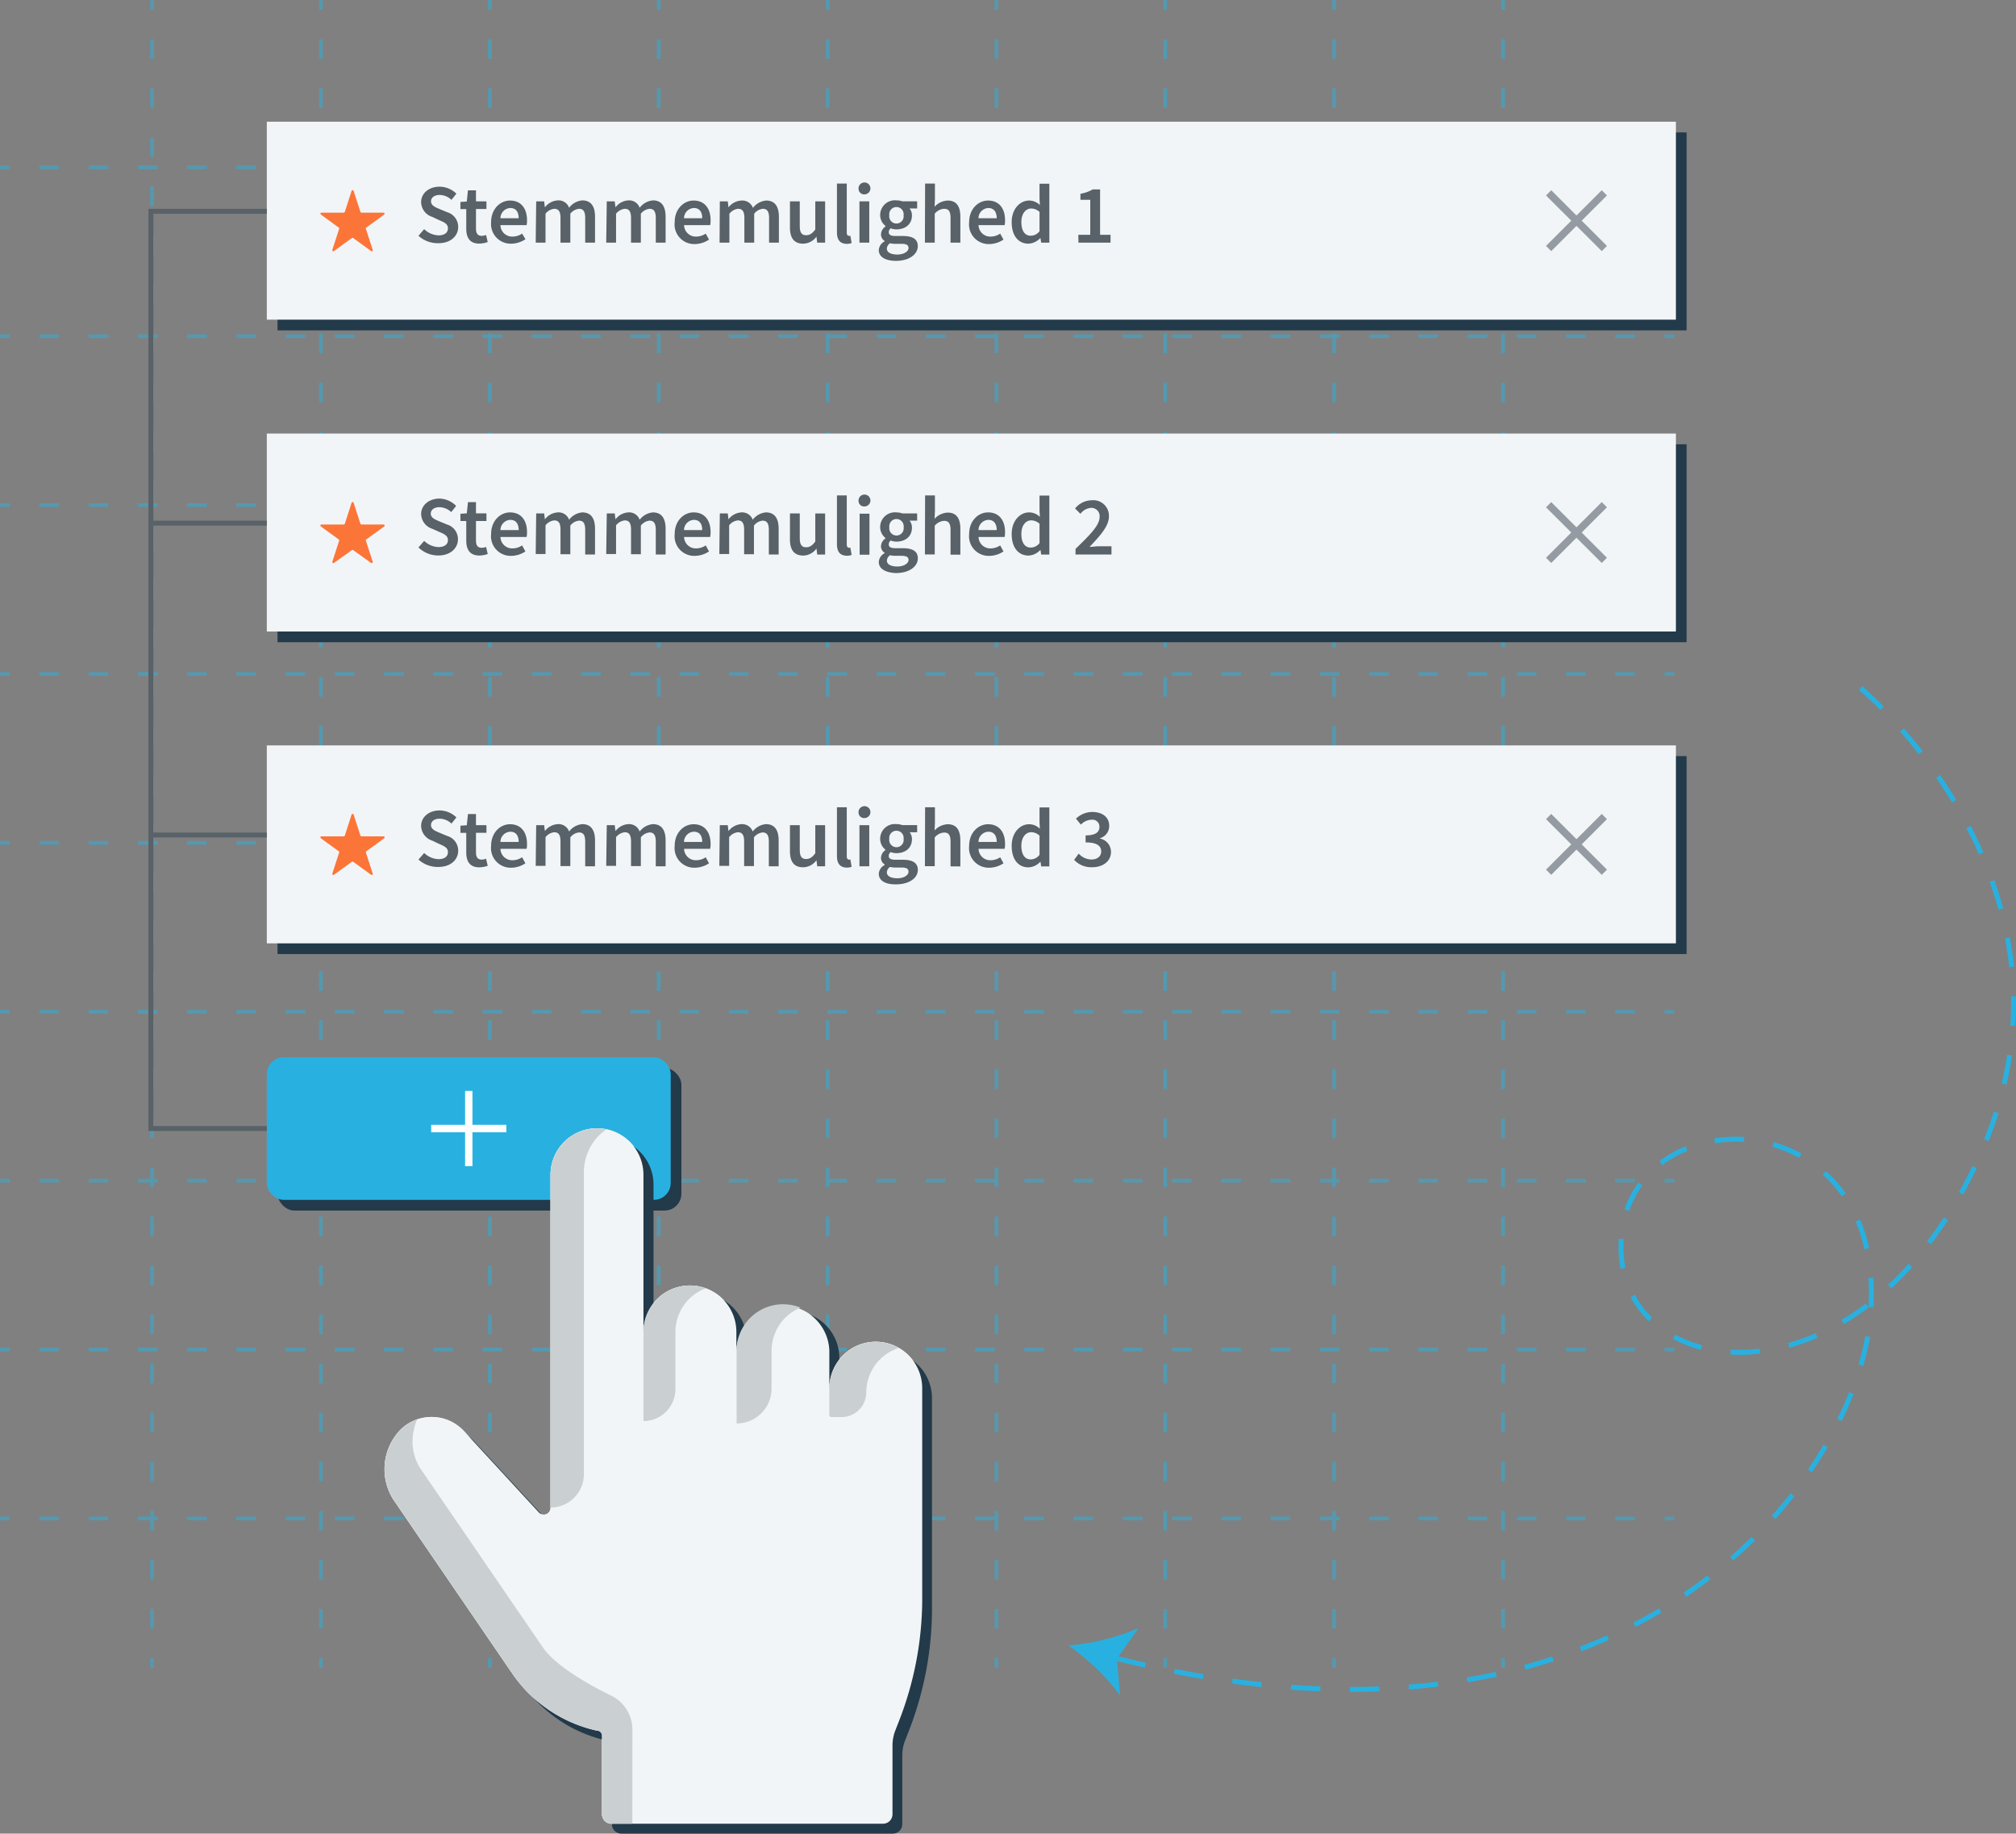 <svg id="Layer_14" data-name="Layer 14" xmlns="http://www.w3.org/2000/svg" width="410.5" height="373.31" viewBox="0 0 410.5 373.31"><rect x="0" y="0" width="410.5" height="373.31" fill="#808080" stroke="none"/><g style="opacity:0.5"><line x1="30.97" x2="30.97" y2="2" style="fill:none;stroke:#28b1e0;stroke-miterlimit:10;stroke-width:0.75px"/><line x1="30.97" y1="7.99" x2="30.97" y2="334.57" style="fill:none;stroke:#28b1e0;stroke-miterlimit:10;stroke-width:0.75px;stroke-dasharray:3.995,5.992"/><line x1="30.97" y1="337.57" x2="30.97" y2="339.57" style="fill:none;stroke:#28b1e0;stroke-miterlimit:10;stroke-width:0.75px"/><line x1="65.35" x2="65.35" y2="2" style="fill:none;stroke:#28b1e0;stroke-miterlimit:10;stroke-width:0.75px"/><line x1="65.35" y1="7.99" x2="65.35" y2="334.57" style="fill:none;stroke:#28b1e0;stroke-miterlimit:10;stroke-width:0.75px;stroke-dasharray:3.995,5.992"/><line x1="65.35" y1="337.57" x2="65.35" y2="339.57" style="fill:none;stroke:#28b1e0;stroke-miterlimit:10;stroke-width:0.75px"/><line x1="99.74" x2="99.74" y2="2" style="fill:none;stroke:#28b1e0;stroke-miterlimit:10;stroke-width:0.75px"/><line x1="99.74" y1="7.99" x2="99.74" y2="334.57" style="fill:none;stroke:#28b1e0;stroke-miterlimit:10;stroke-width:0.75px;stroke-dasharray:3.995,5.992"/><line x1="99.74" y1="337.57" x2="99.74" y2="339.57" style="fill:none;stroke:#28b1e0;stroke-miterlimit:10;stroke-width:0.75px"/><line x1="134.12" x2="134.12" y2="2" style="fill:none;stroke:#28b1e0;stroke-miterlimit:10;stroke-width:0.75px"/><line x1="134.12" y1="7.99" x2="134.12" y2="334.57" style="fill:none;stroke:#28b1e0;stroke-miterlimit:10;stroke-width:0.75px;stroke-dasharray:3.995,5.992"/><line x1="134.12" y1="337.57" x2="134.12" y2="339.57" style="fill:none;stroke:#28b1e0;stroke-miterlimit:10;stroke-width:0.75px"/><line x1="168.51" x2="168.51" y2="2" style="fill:none;stroke:#28b1e0;stroke-miterlimit:10;stroke-width:0.75px"/><line x1="168.51" y1="7.99" x2="168.51" y2="334.57" style="fill:none;stroke:#28b1e0;stroke-miterlimit:10;stroke-width:0.75px;stroke-dasharray:3.995,5.992"/><line x1="168.51" y1="337.57" x2="168.51" y2="339.57" style="fill:none;stroke:#28b1e0;stroke-miterlimit:10;stroke-width:0.75px"/><line x1="202.89" x2="202.89" y2="2" style="fill:none;stroke:#28b1e0;stroke-miterlimit:10;stroke-width:0.75px"/><line x1="202.89" y1="7.99" x2="202.89" y2="334.57" style="fill:none;stroke:#28b1e0;stroke-miterlimit:10;stroke-width:0.75px;stroke-dasharray:3.995,5.992"/><line x1="202.89" y1="337.57" x2="202.89" y2="339.57" style="fill:none;stroke:#28b1e0;stroke-miterlimit:10;stroke-width:0.75px"/><line x1="237.28" x2="237.28" y2="2" style="fill:none;stroke:#28b1e0;stroke-miterlimit:10;stroke-width:0.75px"/><line x1="237.28" y1="7.99" x2="237.28" y2="334.57" style="fill:none;stroke:#28b1e0;stroke-miterlimit:10;stroke-width:0.75px;stroke-dasharray:3.995,5.992"/><line x1="237.28" y1="337.57" x2="237.28" y2="339.57" style="fill:none;stroke:#28b1e0;stroke-miterlimit:10;stroke-width:0.75px"/><line x1="271.66" x2="271.66" y2="2" style="fill:none;stroke:#28b1e0;stroke-miterlimit:10;stroke-width:0.75px"/><line x1="271.66" y1="7.99" x2="271.66" y2="334.57" style="fill:none;stroke:#28b1e0;stroke-miterlimit:10;stroke-width:0.75px;stroke-dasharray:3.995,5.992"/><line x1="271.66" y1="337.57" x2="271.66" y2="339.57" style="fill:none;stroke:#28b1e0;stroke-miterlimit:10;stroke-width:0.75px"/><line x1="306.05" x2="306.05" y2="2" style="fill:none;stroke:#28b1e0;stroke-miterlimit:10;stroke-width:0.75px"/><line x1="306.05" y1="7.99" x2="306.05" y2="334.57" style="fill:none;stroke:#28b1e0;stroke-miterlimit:10;stroke-width:0.75px;stroke-dasharray:3.995,5.992"/><line x1="306.05" y1="337.57" x2="306.05" y2="339.57" style="fill:none;stroke:#28b1e0;stroke-miterlimit:10;stroke-width:0.75px"/><line x1="340.94" y1="34.06" x2="338.94" y2="34.06" style="fill:none;stroke:#28b1e0;stroke-miterlimit:10;stroke-width:0.75px"/><line x1="332.92" y1="34.06" x2="5.01" y2="34.06" style="fill:none;stroke:#28b1e0;stroke-miterlimit:10;stroke-width:0.75px;stroke-dasharray:4.011,6.017"/><line x1="2" y1="34.06" y2="34.06" style="fill:none;stroke:#28b1e0;stroke-miterlimit:10;stroke-width:0.75px"/><line x1="340.94" y1="68.45" x2="338.94" y2="68.45" style="fill:none;stroke:#28b1e0;stroke-miterlimit:10;stroke-width:0.75px"/><line x1="332.92" y1="68.45" x2="5.01" y2="68.45" style="fill:none;stroke:#28b1e0;stroke-miterlimit:10;stroke-width:0.75px;stroke-dasharray:4.011,6.017"/><line x1="2" y1="68.45" y2="68.45" style="fill:none;stroke:#28b1e0;stroke-miterlimit:10;stroke-width:0.75px"/><line x1="340.94" y1="102.83" x2="338.94" y2="102.83" style="fill:none;stroke:#28b1e0;stroke-miterlimit:10;stroke-width:0.75px"/><line x1="332.92" y1="102.83" x2="5.01" y2="102.83" style="fill:none;stroke:#28b1e0;stroke-miterlimit:10;stroke-width:0.75px;stroke-dasharray:4.011,6.017"/><line x1="2" y1="102.83" y2="102.83" style="fill:none;stroke:#28b1e0;stroke-miterlimit:10;stroke-width:0.75px"/><line x1="340.94" y1="137.22" x2="338.94" y2="137.22" style="fill:none;stroke:#28b1e0;stroke-miterlimit:10;stroke-width:0.75px"/><line x1="332.92" y1="137.22" x2="5.01" y2="137.22" style="fill:none;stroke:#28b1e0;stroke-miterlimit:10;stroke-width:0.75px;stroke-dasharray:4.011,6.017"/><line x1="2" y1="137.22" y2="137.22" style="fill:none;stroke:#28b1e0;stroke-miterlimit:10;stroke-width:0.75px"/><line x1="340.94" y1="171.6" x2="338.94" y2="171.6" style="fill:none;stroke:#28b1e0;stroke-miterlimit:10;stroke-width:0.75px"/><line x1="332.92" y1="171.6" x2="5.01" y2="171.6" style="fill:none;stroke:#28b1e0;stroke-miterlimit:10;stroke-width:0.75px;stroke-dasharray:4.011,6.017"/><line x1="2" y1="171.6" y2="171.6" style="fill:none;stroke:#28b1e0;stroke-miterlimit:10;stroke-width:0.75px"/><line x1="340.94" y1="205.99" x2="338.94" y2="205.99" style="fill:none;stroke:#28b1e0;stroke-miterlimit:10;stroke-width:0.75px"/><line x1="332.92" y1="205.99" x2="5.01" y2="205.99" style="fill:none;stroke:#28b1e0;stroke-miterlimit:10;stroke-width:0.75px;stroke-dasharray:4.011,6.017"/><line x1="2" y1="205.99" y2="205.99" style="fill:none;stroke:#28b1e0;stroke-miterlimit:10;stroke-width:0.75px"/><line x1="340.94" y1="240.37" x2="338.94" y2="240.37" style="fill:none;stroke:#28b1e0;stroke-miterlimit:10;stroke-width:0.75px"/><line x1="332.92" y1="240.37" x2="5.01" y2="240.37" style="fill:none;stroke:#28b1e0;stroke-miterlimit:10;stroke-width:0.75px;stroke-dasharray:4.011,6.017"/><line x1="2" y1="240.37" y2="240.37" style="fill:none;stroke:#28b1e0;stroke-miterlimit:10;stroke-width:0.75px"/><line x1="340.94" y1="274.76" x2="338.94" y2="274.76" style="fill:none;stroke:#28b1e0;stroke-miterlimit:10;stroke-width:0.75px"/><line x1="332.92" y1="274.76" x2="5.01" y2="274.76" style="fill:none;stroke:#28b1e0;stroke-miterlimit:10;stroke-width:0.75px;stroke-dasharray:4.011,6.017"/><line x1="2" y1="274.76" y2="274.76" style="fill:none;stroke:#28b1e0;stroke-miterlimit:10;stroke-width:0.75px"/><line x1="340.94" y1="309.14" x2="338.94" y2="309.14" style="fill:none;stroke:#28b1e0;stroke-miterlimit:10;stroke-width:0.75px"/><line x1="332.92" y1="309.14" x2="5.01" y2="309.14" style="fill:none;stroke:#28b1e0;stroke-miterlimit:10;stroke-width:0.75px;stroke-dasharray:4.011,6.017"/><line x1="2" y1="309.14" y2="309.14" style="fill:none;stroke:#28b1e0;stroke-miterlimit:10;stroke-width:0.75px"/></g><rect x="56.51" y="26.96" width="286.92" height="40.3" style="fill:#223a4a"/><rect x="54.33" y="24.78" width="286.92" height="40.3" style="fill:#f2f5f7"/><path d="M85.21,48l1.16-1.35a4.43,4.43,0,0,0,2.9,1.27c1.26,0,1.94-.57,1.94-1.44s-.72-1.21-1.72-1.63L88,44.15a3.21,3.21,0,0,1-2.25-3c0-1.78,1.57-3.14,3.75-3.14a4.92,4.92,0,0,1,3.43,1.42l-1,1.26a3.6,3.6,0,0,0-2.42-1c-1,0-1.75.5-1.75,1.31s.85,1.2,1.77,1.57l1.52.63a3.13,3.13,0,0,1,2.25,3c0,1.81-1.5,3.31-4,3.31A5.78,5.78,0,0,1,85.21,48Z" style="fill:#586268"/><path d="M94.94,46.57v-4H93.75V41.12l1.3-.09.23-2.28h1.64V41h2.13v1.55H96.92v4c0,1,.38,1.47,1.18,1.47a2.46,2.46,0,0,0,.87-.19l.34,1.45a5.44,5.44,0,0,1-1.71.31C95.66,49.61,94.94,48.38,94.94,46.57Z" style="fill:#586268"/><path d="M100,45.23c0-2.73,1.89-4.4,3.85-4.4,2.27,0,3.46,1.64,3.46,4a4.59,4.59,0,0,1-.08,1H101.9a2.39,2.39,0,0,0,2.47,2.34,3.48,3.48,0,0,0,1.94-.61L107,48.7a5.28,5.28,0,0,1-2.87.91A4,4,0,0,1,100,45.23Zm5.61-.8c0-1.3-.56-2.08-1.71-2.08a2.1,2.1,0,0,0-2,2.08Z" style="fill:#586268"/><path d="M109.18,41h1.62l.13,1.15H111a3.55,3.55,0,0,1,2.56-1.35,2.27,2.27,0,0,1,2.32,1.5,3.79,3.79,0,0,1,2.69-1.5c1.77,0,2.59,1.21,2.59,3.32V49.4h-2v-5c0-1.38-.4-1.89-1.27-1.89a2.61,2.61,0,0,0-1.76,1V49.4h-2v-5c0-1.38-.41-1.89-1.29-1.89a2.63,2.63,0,0,0-1.76,1V49.4h-2Z" style="fill:#586268"/><path d="M123.55,41h1.62l.14,1.15h.07a3.51,3.51,0,0,1,2.55-1.35,2.27,2.27,0,0,1,2.32,1.5,3.81,3.81,0,0,1,2.69-1.5c1.78,0,2.59,1.21,2.59,3.32V49.4h-2v-5c0-1.38-.41-1.89-1.28-1.89a2.61,2.61,0,0,0-1.76,1V49.4h-2v-5c0-1.38-.41-1.89-1.29-1.89a2.65,2.65,0,0,0-1.76,1V49.4h-2Z" style="fill:#586268"/><path d="M137.38,45.23c0-2.73,1.89-4.4,3.85-4.4,2.27,0,3.46,1.64,3.46,4a3.9,3.9,0,0,1-.09,1h-5.31a2.39,2.39,0,0,0,2.47,2.34,3.5,3.5,0,0,0,1.94-.61l.67,1.22a5.31,5.31,0,0,1-2.87.91A4,4,0,0,1,137.38,45.23Zm5.61-.8c0-1.3-.57-2.08-1.71-2.08a2.1,2.1,0,0,0-2,2.08Z" style="fill:#586268"/><path d="M146.57,41h1.62l.13,1.15h.07A3.55,3.55,0,0,1,151,40.83a2.27,2.27,0,0,1,2.31,1.5,3.83,3.83,0,0,1,2.7-1.5c1.77,0,2.59,1.21,2.59,3.32V49.4h-2v-5c0-1.38-.41-1.89-1.28-1.89a2.59,2.59,0,0,0-1.75,1V49.4h-2v-5c0-1.38-.41-1.89-1.3-1.89a2.61,2.61,0,0,0-1.75,1V49.4h-2Z" style="fill:#586268"/><path d="M160.85,46.28V41h2v5c0,1.38.4,1.89,1.3,1.89.73,0,1.23-.34,1.86-1.16V41h2V49.4h-1.61l-.15-1.22h0a3.43,3.43,0,0,1-2.69,1.43C161.64,49.61,160.85,48.4,160.85,46.28Z" style="fill:#586268"/><path d="M170.42,47.25V37.37h2v10c0,.47.22.64.42.64a1.32,1.32,0,0,0,.31,0l.26,1.47a2.73,2.73,0,0,1-1,.17C170.93,49.61,170.42,48.7,170.42,47.25Z" style="fill:#586268"/><path d="M174.82,38.46A1.21,1.21,0,1,1,176,39.57,1.13,1.13,0,0,1,174.82,38.46ZM175,41h2V49.4h-2Z" style="fill:#586268"/><path d="M178.94,50.92a2.16,2.16,0,0,1,1.2-1.79v-.07a1.56,1.56,0,0,1-.75-1.4,2,2,0,0,1,.92-1.55V46a2.78,2.78,0,0,1-1.09-2.21,3,3,0,0,1,3.3-3,3.77,3.77,0,0,1,1.23.2h3v1.45h-1.54a2.22,2.22,0,0,1,.48,1.42c0,1.85-1.4,2.84-3.17,2.84a2.92,2.92,0,0,1-1.14-.22,1,1,0,0,0-.41.8c0,.48.34.77,1.36.77h1.49c2,0,3.06.61,3.06,2.06,0,1.66-1.73,3-4.46,3C180.43,53.1,178.94,52.39,178.94,50.92Zm6.05-.44c0-.65-.53-.84-1.48-.84h-1.14a4.19,4.19,0,0,1-1.14-.12,1.4,1.4,0,0,0-.65,1.11c0,.75.82,1.19,2.15,1.19S185,51.19,185,50.48Zm-1-6.65a1.47,1.47,0,1,0-2.91,0,1.47,1.47,0,1,0,2.91,0Z" style="fill:#586268"/><path d="M188.37,37.37h2v3.1l-.07,1.62a3.87,3.87,0,0,1,2.68-1.26c1.79,0,2.57,1.21,2.57,3.32V49.4h-2v-5c0-1.38-.39-1.89-1.31-1.89a2.63,2.63,0,0,0-1.91,1V49.4h-2Z" style="fill:#586268"/><path d="M197.34,45.23c0-2.73,1.89-4.4,3.85-4.4,2.27,0,3.46,1.64,3.46,4a3.9,3.9,0,0,1-.09,1h-5.31a2.39,2.39,0,0,0,2.47,2.34,3.5,3.5,0,0,0,1.94-.61l.67,1.22a5.31,5.31,0,0,1-2.87.91A4,4,0,0,1,197.34,45.23Zm5.61-.8c0-1.3-.57-2.08-1.71-2.08a2.1,2.1,0,0,0-2,2.08Z" style="fill:#586268"/><path d="M206,45.23c0-2.73,1.72-4.4,3.54-4.4a3.11,3.11,0,0,1,2.2.92l-.07-1.35v-3h2v12H212l-.13-.9h-.07a3.53,3.53,0,0,1-2.37,1.11C207.36,49.61,206,48,206,45.23Zm5.67,1.82v-3.9a2.5,2.5,0,0,0-1.7-.7c-1.08,0-2,1-2,2.76s.69,2.78,1.9,2.78A2.25,2.25,0,0,0,211.69,47.05Z" style="fill:#586268"/><path d="M219.57,47.8H222V40.68h-2V39.45a7.36,7.36,0,0,0,2.5-.89H224V47.8h2.13v1.6h-6.53Z" style="fill:#586268"/><line x1="315.33" y1="39.26" x2="326.68" y2="50.6" style="fill:none;stroke:#959ba2;stroke-miterlimit:10;stroke-width:1.5px"/><line x1="326.68" y1="39.26" x2="315.33" y2="50.6" style="fill:none;stroke:#959ba2;stroke-miterlimit:10;stroke-width:1.5px"/><path d="M72,38.85l1.39,4.29a.22.22,0,0,0,.21.15H78.1a.22.22,0,0,1,.13.39l-3.65,2.66a.2.2,0,0,0-.08.24l1.39,4.29a.21.21,0,0,1-.33.24l-3.65-2.65a.24.24,0,0,0-.26,0L68,51.11a.21.21,0,0,1-.33-.24l1.39-4.29a.2.2,0,0,0-.08-.24l-3.65-2.66a.22.22,0,0,1,.13-.39H70a.23.23,0,0,0,.21-.15l1.39-4.29A.22.22,0,0,1,72,38.85Z" style="fill:#fc7538"/><rect x="56.51" y="90.45" width="286.92" height="40.3" style="fill:#223a4a"/><rect x="54.33" y="88.27" width="286.92" height="40.3" style="fill:#f2f5f7"/><path d="M72,102.34l1.39,4.29a.22.22,0,0,0,.21.15H78.1a.22.22,0,0,1,.13.4l-3.65,2.65a.2.2,0,0,0-.08.24l1.39,4.29a.22.22,0,0,1-.33.25L71.91,112a.24.24,0,0,0-.26,0L68,114.61a.22.22,0,0,1-.33-.25l1.39-4.29a.2.2,0,0,0-.08-.24l-3.65-2.65a.22.22,0,0,1,.13-.4H70a.23.23,0,0,0,.21-.15l1.39-4.29A.22.22,0,0,1,72,102.34Z" style="fill:#fc7538"/><path d="M85.21,111.46l1.16-1.34a4.42,4.42,0,0,0,2.9,1.26c1.26,0,1.94-.57,1.94-1.43s-.72-1.21-1.72-1.64L88,107.65a3.23,3.23,0,0,1-2.25-3c0-1.77,1.57-3.14,3.75-3.14A4.92,4.92,0,0,1,92.88,103l-1,1.26a3.6,3.6,0,0,0-2.42-1c-1,0-1.75.5-1.75,1.32s.85,1.19,1.77,1.57l1.52.63a3.11,3.11,0,0,1,2.25,3c0,1.81-1.5,3.31-4,3.31A5.78,5.78,0,0,1,85.21,111.46Z" style="fill:#586268"/><path d="M94.94,110.07v-4H93.75v-1.47l1.3-.08.24-2.29h1.63v2.29h2.13v1.55H96.92v4c0,1,.38,1.46,1.18,1.46a2.26,2.26,0,0,0,.87-.19l.34,1.45a5.17,5.17,0,0,1-1.71.31C95.66,113.1,94.94,111.87,94.94,110.07Z" style="fill:#586268"/><path d="M100,108.72c0-2.73,1.89-4.4,3.85-4.4,2.27,0,3.46,1.64,3.46,4a4.77,4.77,0,0,1-.08,1H101.9a2.39,2.39,0,0,0,2.47,2.33,3.48,3.48,0,0,0,1.94-.61l.67,1.23a5.35,5.35,0,0,1-2.86.9A4,4,0,0,1,100,108.72Zm5.61-.8c0-1.3-.56-2.08-1.71-2.08a2.1,2.1,0,0,0-2,2.08Z" style="fill:#586268"/><path d="M109.18,104.53h1.62l.14,1.14H111a3.55,3.55,0,0,1,2.56-1.35,2.27,2.27,0,0,1,2.32,1.5,3.79,3.79,0,0,1,2.69-1.5c1.77,0,2.59,1.21,2.59,3.33v5.24h-2v-5c0-1.38-.4-1.89-1.27-1.89a2.61,2.61,0,0,0-1.76,1v5.84h-2v-5c0-1.38-.41-1.89-1.29-1.89a2.63,2.63,0,0,0-1.76,1v5.84h-2Z" style="fill:#586268"/><path d="M123.55,104.53h1.62l.14,1.14h.07a3.51,3.51,0,0,1,2.55-1.35,2.27,2.27,0,0,1,2.32,1.5,3.81,3.81,0,0,1,2.69-1.5c1.78,0,2.59,1.21,2.59,3.33v5.24h-2v-5c0-1.38-.41-1.89-1.28-1.89a2.61,2.61,0,0,0-1.76,1v5.84h-2v-5c0-1.38-.41-1.89-1.29-1.89a2.65,2.65,0,0,0-1.76,1v5.84h-2Z" style="fill:#586268"/><path d="M137.38,108.72c0-2.73,1.89-4.4,3.85-4.4,2.27,0,3.46,1.64,3.46,4a4,4,0,0,1-.09,1h-5.31a2.39,2.39,0,0,0,2.47,2.33,3.5,3.5,0,0,0,1.94-.61l.67,1.23a5.36,5.36,0,0,1-2.87.9A4,4,0,0,1,137.38,108.72Zm5.61-.8c0-1.3-.57-2.08-1.71-2.08a2.1,2.1,0,0,0-2,2.08Z" style="fill:#586268"/><path d="M146.57,104.53h1.62l.13,1.14h.07a3.55,3.55,0,0,1,2.56-1.35,2.29,2.29,0,0,1,2.32,1.5,3.79,3.79,0,0,1,2.69-1.5c1.77,0,2.59,1.21,2.59,3.33v5.24h-2v-5c0-1.38-.41-1.89-1.28-1.89a2.61,2.61,0,0,0-1.75,1v5.84h-2v-5c0-1.38-.41-1.89-1.3-1.89a2.63,2.63,0,0,0-1.75,1v5.84h-2Z" style="fill:#586268"/><path d="M160.85,109.78v-5.25h2v5c0,1.38.4,1.89,1.3,1.89.73,0,1.23-.34,1.86-1.16v-5.72h2v8.36h-1.6l-.16-1.22h0a3.4,3.4,0,0,1-2.69,1.43C161.64,113.1,160.85,111.89,160.85,109.78Z" style="fill:#586268"/><path d="M170.42,110.75v-9.89h2v10c0,.48.22.65.42.65a1,1,0,0,0,.31,0l.26,1.47a2.73,2.73,0,0,1-1,.17C170.93,113.1,170.42,112.2,170.42,110.75Z" style="fill:#586268"/><path d="M174.82,102a1.21,1.21,0,1,1,1.21,1.11A1.12,1.12,0,0,1,174.82,102Zm.22,2.58h2v8.36h-2Z" style="fill:#586268"/><path d="M178.94,114.41a2.16,2.16,0,0,1,1.2-1.79v-.07a1.55,1.55,0,0,1-.75-1.39,2,2,0,0,1,.92-1.55v-.07a2.82,2.82,0,0,1-1.09-2.22,3,3,0,0,1,3.3-3,3.76,3.76,0,0,1,1.23.21h3V106h-1.53a2.28,2.28,0,0,1,.47,1.42c0,1.86-1.4,2.85-3.17,2.85a3,3,0,0,1-1.14-.23,1,1,0,0,0-.41.8c0,.48.34.77,1.36.77h1.49c2,0,3.07.62,3.07,2.06,0,1.66-1.74,3-4.47,3C180.43,116.59,178.94,115.88,178.94,114.41ZM185,114c0-.65-.52-.84-1.48-.84h-1.14a4.19,4.19,0,0,1-1.14-.12,1.4,1.4,0,0,0-.65,1.11c0,.75.82,1.19,2.15,1.19S185,114.68,185,114Zm-1-6.65a1.47,1.47,0,1,0-2.91,0,1.47,1.47,0,1,0,2.91,0Z" style="fill:#586268"/><path d="M188.37,100.86h2V104l-.07,1.62a3.87,3.87,0,0,1,2.68-1.26c1.79,0,2.57,1.21,2.57,3.33v5.24h-2v-5c0-1.38-.39-1.89-1.31-1.89a2.67,2.67,0,0,0-1.91,1v5.84h-2Z" style="fill:#586268"/><path d="M197.34,108.72c0-2.73,1.89-4.4,3.85-4.4,2.27,0,3.46,1.64,3.46,4a4,4,0,0,1-.09,1h-5.31a2.39,2.39,0,0,0,2.47,2.33,3.5,3.5,0,0,0,1.94-.61l.67,1.23a5.36,5.36,0,0,1-2.87.9A4,4,0,0,1,197.34,108.72Zm5.61-.8c0-1.3-.57-2.08-1.71-2.08a2.1,2.1,0,0,0-2,2.08Z" style="fill:#586268"/><path d="M206,108.72c0-2.73,1.72-4.4,3.54-4.4a3.1,3.1,0,0,1,2.2.92l-.07-1.34v-3h2v12H212l-.13-.9h-.07a3.48,3.48,0,0,1-2.37,1.11C207.36,113.1,206,111.48,206,108.72Zm5.67,1.82v-3.9a2.5,2.5,0,0,0-1.7-.7c-1.08,0-2,1-2,2.76s.69,2.78,1.9,2.78A2.25,2.25,0,0,0,211.69,110.54Z" style="fill:#586268"/><path d="M219,111.75c3-2.91,4.9-4.82,4.9-6.47a1.68,1.68,0,0,0-1.79-1.88,3,3,0,0,0-2.11,1.21l-1.09-1.09a4.43,4.43,0,0,1,3.46-1.67,3.17,3.17,0,0,1,3.43,3.32c0,1.93-1.79,3.91-3.94,6.17.56,0,1.28-.12,1.81-.12h2.65v1.67H219Z" style="fill:#586268"/><line x1="315.33" y1="102.75" x2="326.68" y2="114.09" style="fill:none;stroke:#959ba2;stroke-miterlimit:10;stroke-width:1.5px"/><line x1="326.68" y1="102.75" x2="315.33" y2="114.09" style="fill:none;stroke:#959ba2;stroke-miterlimit:10;stroke-width:1.5px"/><rect x="56.51" y="153.94" width="286.92" height="40.3" style="fill:#223a4a"/><rect x="54.33" y="151.76" width="286.92" height="40.3" style="fill:#f2f5f7"/><line x1="315.33" y1="166.24" x2="326.68" y2="177.58" style="fill:none;stroke:#959ba2;stroke-miterlimit:10;stroke-width:1.5px"/><line x1="326.68" y1="166.24" x2="315.33" y2="177.58" style="fill:none;stroke:#959ba2;stroke-miterlimit:10;stroke-width:1.5px"/><path d="M85.21,175l1.16-1.34a4.42,4.42,0,0,0,2.9,1.26c1.26,0,1.94-.56,1.94-1.43s-.72-1.21-1.72-1.64L88,171.14a3.22,3.22,0,0,1-2.25-3c0-1.77,1.57-3.14,3.75-3.14a4.92,4.92,0,0,1,3.43,1.42l-1,1.26a3.59,3.59,0,0,0-2.42-1c-1,0-1.75.49-1.75,1.31s.85,1.19,1.77,1.57l1.52.63a3.11,3.11,0,0,1,2.25,3c0,1.81-1.5,3.31-4,3.31A5.78,5.78,0,0,1,85.21,175Z" style="fill:#586268"/><path d="M94.94,173.56v-4H93.75V168.1l1.3-.08.24-2.29h1.63V168h2.13v1.55H96.92v4c0,1,.38,1.46,1.18,1.46a2.26,2.26,0,0,0,.87-.19l.34,1.45a5.17,5.17,0,0,1-1.71.31C95.66,176.59,94.94,175.36,94.94,173.56Z" style="fill:#586268"/><path d="M100,172.21c0-2.73,1.89-4.4,3.85-4.4,2.27,0,3.46,1.64,3.46,4a4.77,4.77,0,0,1-.08,1H101.9a2.39,2.39,0,0,0,2.47,2.33,3.48,3.48,0,0,0,1.94-.61l.67,1.23a5.27,5.27,0,0,1-2.86.9A4,4,0,0,1,100,172.21Zm5.61-.8c0-1.3-.56-2.08-1.71-2.08a2.1,2.1,0,0,0-2,2.08Z" style="fill:#586268"/><path d="M109.18,168h1.62l.14,1.14H111a3.55,3.55,0,0,1,2.56-1.35,2.28,2.28,0,0,1,2.32,1.5,3.79,3.79,0,0,1,2.69-1.5c1.77,0,2.59,1.21,2.59,3.33v5.25h-2v-5c0-1.38-.4-1.89-1.27-1.89a2.61,2.61,0,0,0-1.76,1v5.85h-2v-5c0-1.38-.41-1.89-1.29-1.89a2.63,2.63,0,0,0-1.76,1v5.85h-2Z" style="fill:#586268"/><path d="M123.55,168h1.62l.14,1.14h.07a3.51,3.51,0,0,1,2.55-1.35,2.28,2.28,0,0,1,2.32,1.5,3.81,3.81,0,0,1,2.69-1.5c1.78,0,2.59,1.21,2.59,3.33v5.25h-2v-5c0-1.38-.41-1.89-1.28-1.89a2.61,2.61,0,0,0-1.76,1v5.85h-2v-5c0-1.38-.41-1.89-1.29-1.89a2.65,2.65,0,0,0-1.76,1v5.85h-2Z" style="fill:#586268"/><path d="M137.38,172.21c0-2.73,1.89-4.4,3.85-4.4,2.27,0,3.46,1.64,3.46,4a4,4,0,0,1-.09,1h-5.31a2.39,2.39,0,0,0,2.47,2.33,3.5,3.5,0,0,0,1.94-.61l.67,1.23a5.27,5.27,0,0,1-2.87.9A4,4,0,0,1,137.38,172.21Zm5.61-.8c0-1.3-.57-2.08-1.71-2.08a2.1,2.1,0,0,0-2,2.08Z" style="fill:#586268"/><path d="M146.57,168h1.62l.13,1.14h.07a3.55,3.55,0,0,1,2.56-1.35,2.3,2.3,0,0,1,2.32,1.5,3.79,3.79,0,0,1,2.69-1.5c1.77,0,2.59,1.21,2.59,3.33v5.25h-2v-5c0-1.38-.41-1.89-1.28-1.89a2.61,2.61,0,0,0-1.75,1v5.85h-2v-5c0-1.38-.41-1.89-1.3-1.89a2.63,2.63,0,0,0-1.75,1v5.85h-2Z" style="fill:#586268"/><path d="M160.85,173.27V168h2v5c0,1.38.4,1.89,1.3,1.89.73,0,1.23-.34,1.86-1.16V168h2v8.37h-1.6l-.16-1.23h0a3.4,3.4,0,0,1-2.69,1.43C161.64,176.59,160.85,175.38,160.85,173.27Z" style="fill:#586268"/><path d="M170.42,174.24v-9.89h2v10c0,.48.22.65.42.65a1,1,0,0,0,.31,0l.26,1.47a2.73,2.73,0,0,1-1,.17C170.93,176.59,170.42,175.69,170.42,174.24Z" style="fill:#586268"/><path d="M174.82,165.44a1.21,1.21,0,1,1,1.21,1.11A1.12,1.12,0,0,1,174.82,165.44ZM175,168h2v8.37h-2Z" style="fill:#586268"/><path d="M178.94,177.9a2.16,2.16,0,0,1,1.2-1.79V176a1.55,1.55,0,0,1-.75-1.39,2,2,0,0,1,.92-1.55V173a2.82,2.82,0,0,1-1.09-2.22,3,3,0,0,1,3.3-3,3.76,3.76,0,0,1,1.23.21h3v1.45h-1.53a2.23,2.23,0,0,1,.47,1.41c0,1.86-1.4,2.85-3.17,2.85a3.16,3.16,0,0,1-1.14-.22.94.94,0,0,0-.41.8c0,.47.34.76,1.36.76h1.49c2,0,3.07.62,3.07,2.07,0,1.65-1.74,2.94-4.47,2.94C180.43,180.08,178.94,179.37,178.94,177.9Zm6.05-.44c0-.65-.52-.84-1.48-.84h-1.14a4.19,4.19,0,0,1-1.14-.12,1.41,1.41,0,0,0-.65,1.11c0,.75.82,1.2,2.15,1.2S185,178.18,185,177.46Zm-1-6.65a1.47,1.47,0,1,0-2.91,0,1.47,1.47,0,1,0,2.91,0Z" style="fill:#586268"/><path d="M188.37,164.35h2v3.1l-.07,1.62a3.87,3.87,0,0,1,2.68-1.26c1.79,0,2.57,1.21,2.57,3.33v5.25h-2v-5c0-1.38-.39-1.89-1.31-1.89a2.67,2.67,0,0,0-1.91,1v5.85h-2Z" style="fill:#586268"/><path d="M197.34,172.21c0-2.73,1.89-4.4,3.85-4.4,2.27,0,3.46,1.64,3.46,4a4,4,0,0,1-.09,1h-5.31a2.39,2.39,0,0,0,2.47,2.33,3.5,3.5,0,0,0,1.94-.61l.67,1.23a5.27,5.27,0,0,1-2.87.9A4,4,0,0,1,197.34,172.21Zm5.61-.8c0-1.3-.57-2.08-1.71-2.08a2.1,2.1,0,0,0-2,2.08Z" style="fill:#586268"/><path d="M206,172.21c0-2.73,1.72-4.4,3.54-4.4a3.1,3.1,0,0,1,2.2.92l-.07-1.34v-3h2v12H212l-.13-.91h-.07a3.48,3.48,0,0,1-2.37,1.11C207.36,176.59,206,175,206,172.21Zm5.67,1.82v-3.9a2.5,2.5,0,0,0-1.7-.7c-1.08,0-2,1-2,2.76s.69,2.78,1.9,2.78A2.25,2.25,0,0,0,211.69,174Z" style="fill:#586268"/><path d="M218.72,175.06l.93-1.27a3.55,3.55,0,0,0,2.58,1.2c1.17,0,2-.62,2-1.64s-.71-1.84-3.18-1.84v-1.43c2.13,0,2.82-.73,2.82-1.74a1.42,1.42,0,0,0-1.6-1.45,3.16,3.16,0,0,0-2.18,1l-1-1.22a4.86,4.86,0,0,1,3.26-1.36c2.08,0,3.51,1,3.51,2.86a2.6,2.6,0,0,1-1.89,2.49v.07a2.75,2.75,0,0,1,2.25,2.69c0,2-1.72,3.14-3.8,3.14A4.7,4.7,0,0,1,218.72,175.06Z" style="fill:#586268"/><path d="M72,165.83l1.39,4.29a.22.22,0,0,0,.21.15H78.1a.22.22,0,0,1,.13.4l-3.65,2.65a.2.2,0,0,0-.08.24l1.39,4.29a.22.22,0,0,1-.33.25l-3.65-2.65a.21.21,0,0,0-.26,0L68,178.1a.22.22,0,0,1-.33-.25l1.39-4.29a.2.2,0,0,0-.08-.24l-3.65-2.65a.22.22,0,0,1,.13-.4H70a.23.23,0,0,0,.21-.15l1.39-4.29A.22.22,0,0,1,72,165.83Z" style="fill:#fc7538"/><rect x="56.51" y="217.43" width="82.24" height="29.03" rx="3.43" style="fill:#223a4a"/><rect x="54.33" y="215.25" width="82.24" height="29.03" rx="3.43" style="fill:#28b1e0"/><line x1="95.45" y1="222.11" x2="95.45" y2="237.42" style="fill:none;stroke:#fff;stroke-miterlimit:10;stroke-width:1.5px"/><line x1="103.1" y1="229.76" x2="87.8" y2="229.76" style="fill:none;stroke:#fff;stroke-miterlimit:10;stroke-width:1.5px"/><polyline points="54.33 43.02 30.72 43.02 30.72 229.76 54.33 229.76" style="fill:none;stroke:#586268;stroke-miterlimit:10"/><line x1="54.33" y1="106.51" x2="30.72" y2="106.51" style="fill:none;stroke:#586268;stroke-miterlimit:10"/><line x1="54.33" y1="170" x2="30.72" y2="170" style="fill:none;stroke:#586268;stroke-miterlimit:10"/><path d="M178.33,273.17a9.46,9.46,0,0,0-9.46,9.46V275a9.47,9.47,0,0,0-18.93,0v-3.82a9.46,9.46,0,0,0-18.92,0v-32a9.46,9.46,0,1,0-18.92,0V307a1.37,1.37,0,0,1-2.38.92L94.57,291.47a9,9,0,0,0-13.14-.27,11.56,11.56,0,0,0-1.32,14.12l24.2,35.39a28.29,28.29,0,0,0,17.27,11.65,1,1,0,0,1,1,1v16a1.94,1.94,0,0,0,1.93,1.94H179.8a1.93,1.93,0,0,0,1.93-1.94v-14a8.4,8.4,0,0,1,.58-3.06l.73-1.87a68.64,68.64,0,0,0,4.74-24.15V282.63a9.47,9.47,0,0,0-9.46-9.46Z" style="fill:#ffefe7"/><path d="M180.35,275.2a9.46,9.46,0,0,0-9.46,9.46V277A9.46,9.46,0,1,0,152,277v-3.82a9.47,9.47,0,1,0-18.93,0v-32a9.46,9.46,0,0,0-18.92,0V309a1.37,1.37,0,0,1-2.38.93L96.59,293.49a9.06,9.06,0,0,0-13.14-.27,11.56,11.56,0,0,0-1.31,14.13l24.2,35.38a28.22,28.22,0,0,0,17.26,11.65,1,1,0,0,1,1,1v16a1.93,1.93,0,0,0,1.94,1.93h55.25a1.93,1.93,0,0,0,1.94-1.93v-14a8.2,8.2,0,0,1,.58-3.06l.73-1.87a68.63,68.63,0,0,0,4.73-24.15V284.66a9.45,9.45,0,0,0-9.46-9.46Z" style="fill:#223a4a"/><path d="M178.33,273.17a9.46,9.46,0,0,0-9.46,9.46V275a9.47,9.47,0,0,0-18.93,0v-3.82a9.46,9.46,0,0,0-18.92,0v-32a9.46,9.46,0,1,0-18.92,0V307a1.37,1.37,0,0,1-2.38.92L94.57,291.47a9,9,0,0,0-13.14-.27,11.56,11.56,0,0,0-1.32,14.12l24.2,35.39a28.29,28.29,0,0,0,17.27,11.65,1,1,0,0,1,1,1v16a1.94,1.94,0,0,0,1.93,1.94H179.8a1.93,1.93,0,0,0,1.93-1.94v-14a8.4,8.4,0,0,1,.58-3.06l.73-1.87a68.64,68.64,0,0,0,4.74-24.15V282.63a9.47,9.47,0,0,0-9.46-9.46Z" style="fill:#f2f5f7"/><path d="M112.1,306.93a6.79,6.79,0,0,0,6.79-6.79V238.78a10.8,10.8,0,0,1,2.77-7.3,10.42,10.42,0,0,1,1.79-1.53,9.77,9.77,0,0,0-1.89-.19,9.47,9.47,0,0,0-9.46,9.47Z" style="fill:#cacfd1"/><path d="M176.4,283.44a9.47,9.47,0,0,1,6.62-9,9.47,9.47,0,0,0-14.15,8.22v5.46a.38.38,0,0,0,.37.38h2.14a5,5,0,0,0,5-5Z" style="fill:#cacfd1"/><path d="M163,266.23a9.27,9.27,0,0,0-3.38-.69,9.46,9.46,0,0,0-9.63,9.66v14.61a7.12,7.12,0,0,0,7.12-7.12V275A9.47,9.47,0,0,1,163,266.23Z" style="fill:#cacfd1"/><path d="M143.73,262.29a9.4,9.4,0,0,0-3.41-.57,9.51,9.51,0,0,0-9.3,9.67v17.93a6.51,6.51,0,0,0,6.51-6.51V271.18a9.47,9.47,0,0,1,6.2-8.89Z" style="fill:#cacfd1"/><path d="M128.77,352.15a7.69,7.69,0,0,0-4.27-6.9c-4.54-2.23-11.4-6.06-14-9.9L85.73,299.17A10,10,0,0,1,84,293.53a11.62,11.62,0,0,1,.93-4.53,9.05,9.05,0,0,0-3.48,2.2,11.56,11.56,0,0,0-1.32,14.12l24.2,35.39a28.29,28.29,0,0,0,17.27,11.65,1,1,0,0,1,1,1v16a1.94,1.94,0,0,0,1.93,1.94h4.23Z" style="fill:#cacfd1"/><path d="M378.85,140.09S428.36,181,402.54,236.6c-25.33,54.58-77.37,44.33-72.1,13.07,4.54-27,55.1-25.18,50.3,19.37-3.57,33.06-49.44,95.27-154.45,68.32" style="fill:none;stroke:#28b1e0;stroke-miterlimit:10;stroke-dasharray:6,6"/><path d="M217.56,335a45.3,45.3,0,0,0,14.25-3.51l-4.37,6.2.62,7.56C225.65,341.59,221.26,337.6,217.56,335Z" style="fill:#28b1e0"/></svg>